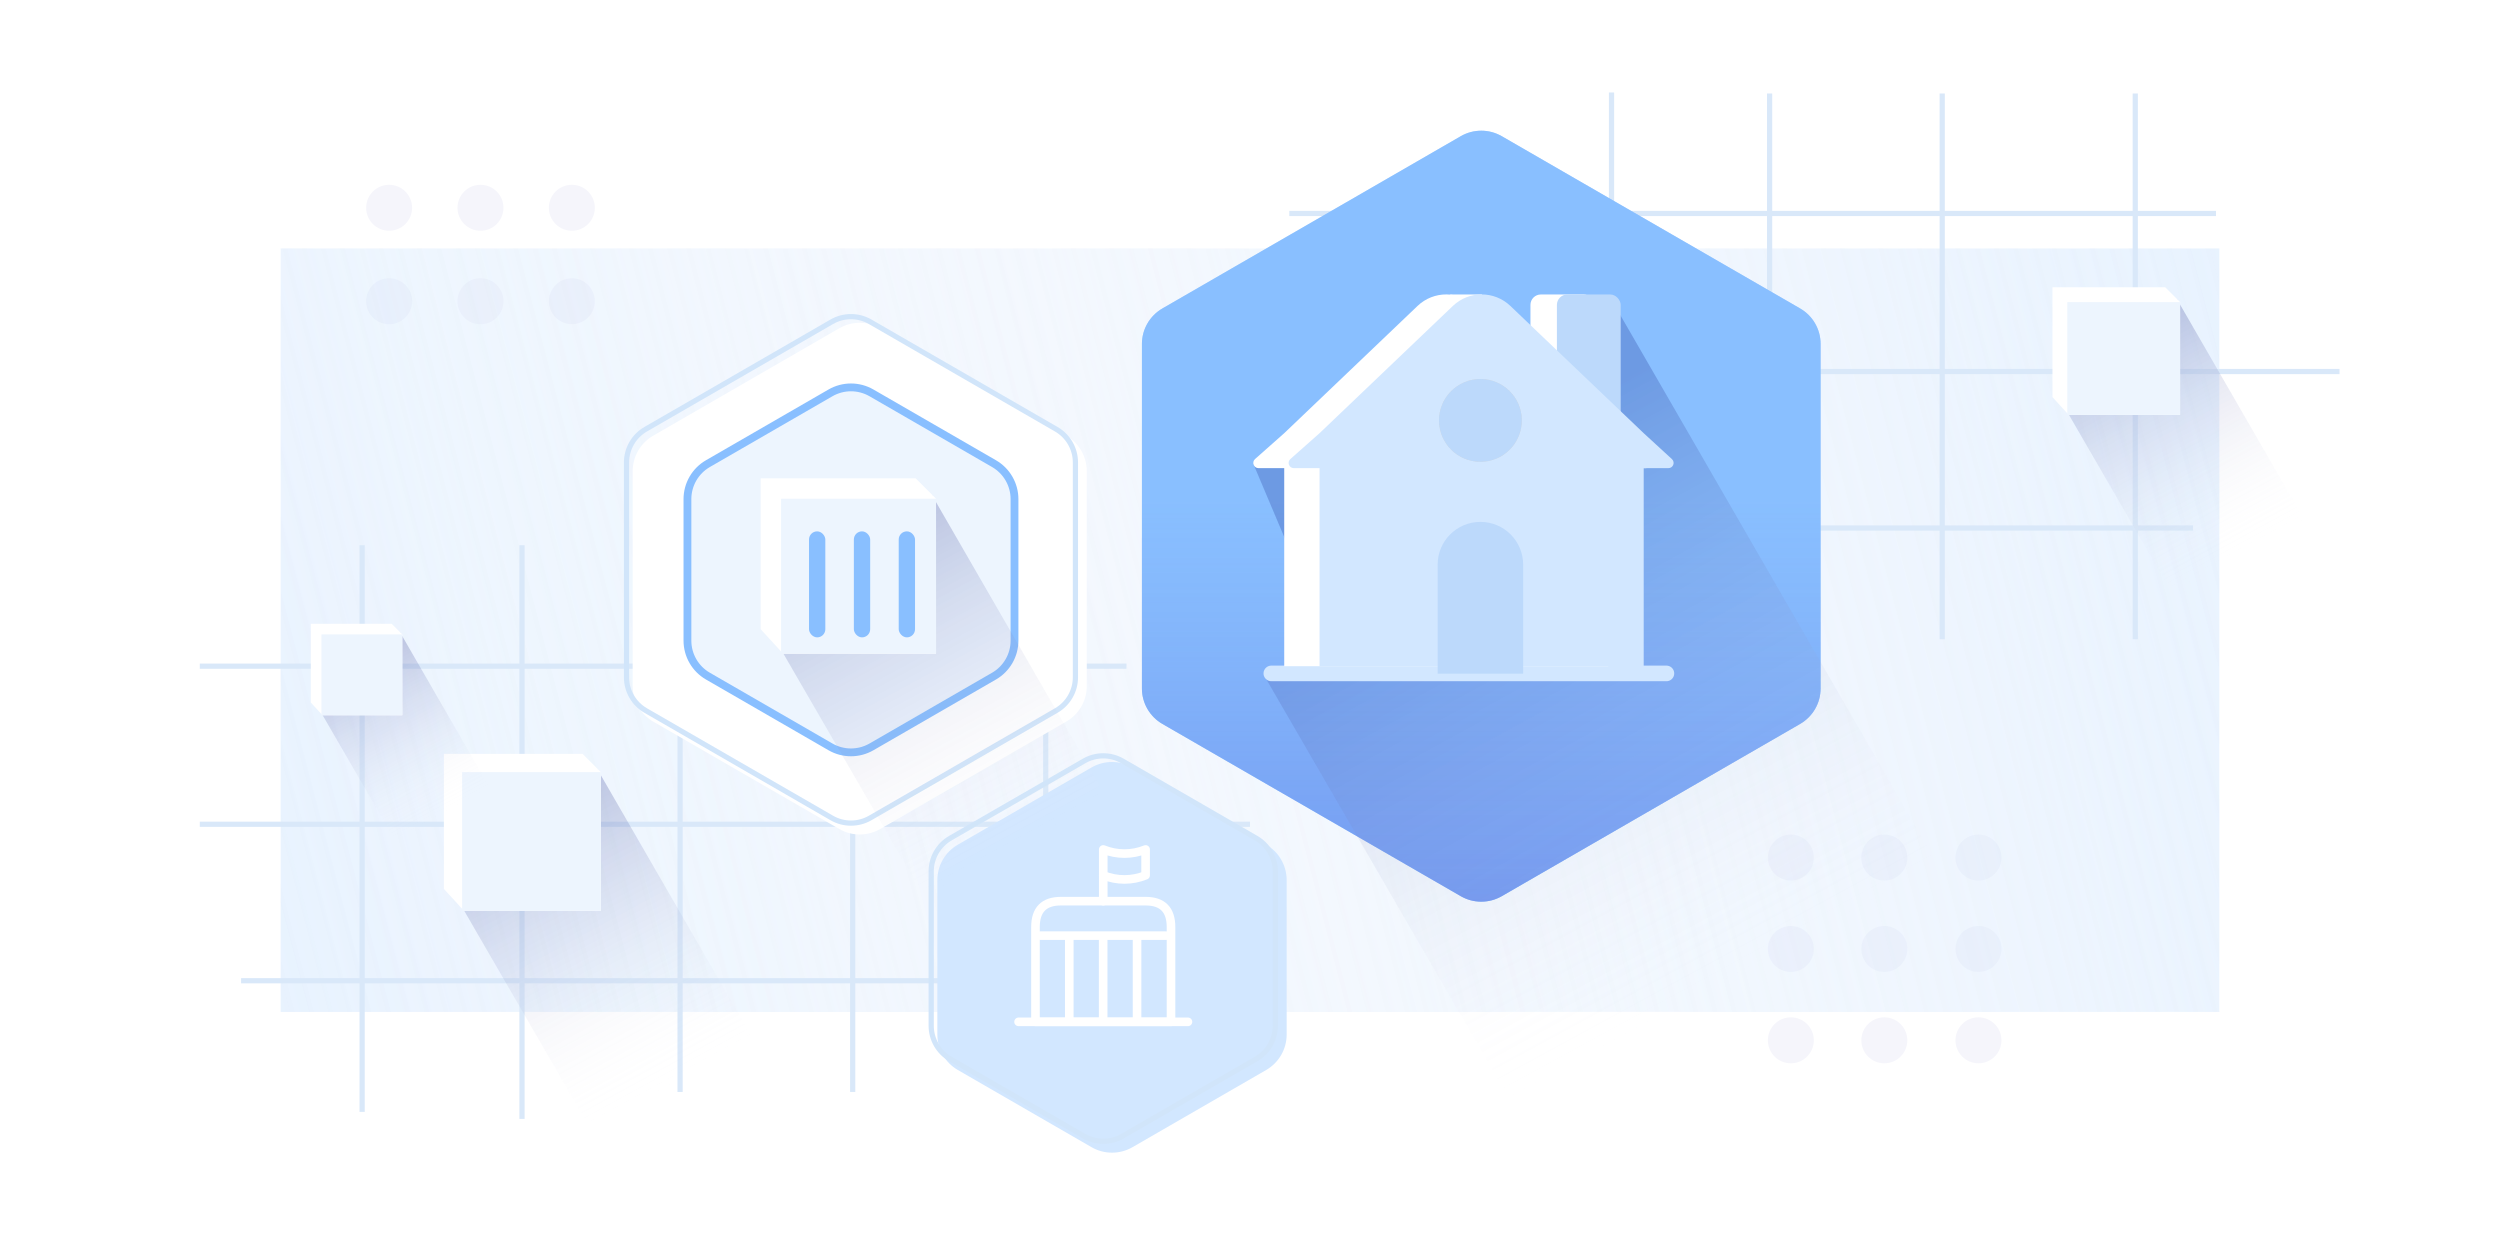 <?xml version="1.0" encoding="UTF-8"?> <svg xmlns="http://www.w3.org/2000/svg" width="480" height="242" viewBox="0 0 480 242" fill="none"><g clip-path="url(#clip0_11406_10501)"><rect width="480" height="242" fill="white"></rect><g filter="url(#filter0_i_11406_10501)"><circle cx="108.635" cy="38.731" r="4.412" transform="rotate(90 108.635 38.731)" fill="#F5F5FB"></circle><circle cx="108.635" cy="56.676" r="4.412" transform="rotate(90 108.635 56.676)" fill="#F5F5FB"></circle><circle cx="91.09" cy="38.731" r="4.412" transform="rotate(90 91.09 38.731)" fill="#F5F5FB"></circle><circle cx="91.09" cy="56.676" r="4.412" transform="rotate(90 91.09 56.676)" fill="#F5F5FB"></circle><path d="M73.549 43.142C71.113 43.142 69.138 41.167 69.138 38.731C69.138 36.294 71.113 34.319 73.549 34.319C75.986 34.319 77.961 36.294 77.961 38.731C77.961 41.167 75.986 43.142 73.549 43.142Z" fill="#F5F5FB"></path><circle cx="73.549" cy="56.676" r="4.412" transform="rotate(90 73.549 56.676)" fill="#F5F5FB"></circle></g><g filter="url(#filter1_i_11406_10501)"><circle cx="342.682" cy="163.493" r="4.412" fill="#F5F5FB"></circle><circle cx="360.627" cy="163.493" r="4.412" fill="#F5F5FB"></circle><circle cx="378.703" cy="163.493" r="4.412" fill="#F5F5FB"></circle><circle cx="342.682" cy="181.038" r="4.412" fill="#F5F5FB"></circle><circle cx="360.627" cy="181.038" r="4.412" fill="#F5F5FB"></circle><circle cx="378.703" cy="181.038" r="4.412" fill="#F5F5FB"></circle><path d="M347.094 198.579C347.094 201.015 345.118 202.99 342.682 202.99C340.245 202.99 338.27 201.015 338.27 198.579C338.27 196.142 340.245 194.167 342.682 194.167C345.118 194.167 347.094 196.142 347.094 198.579Z" fill="#F5F5FB"></path><circle cx="360.627" cy="198.579" r="4.412" fill="#F5F5FB"></circle><circle cx="378.703" cy="198.579" r="4.412" fill="#F5F5FB"></circle></g><g filter="url(#filter2_f_11406_10501)"><rect x="53.887" y="47.703" width="372.224" height="146.593" fill="url(#paint0_linear_11406_10501)" fill-opacity="0.7"></rect></g><g filter="url(#filter3_f_11406_10501)"><rect x="426.111" y="194.296" width="372.224" height="146.593" transform="rotate(-180 426.111 194.296)" fill="url(#paint1_linear_11406_10501)" fill-opacity="0.7"></rect></g><path d="M130.574 104.874L130.574 209.658" stroke="#D9E8F9"></path><path d="M163.717 104.874L163.717 209.658" stroke="#D9E8F9"></path><path d="M200.783 104.874L200.783 209.658" stroke="#D9E8F9"></path><path d="M100.224 104.68L100.224 214.831" stroke="#D9E8F9"></path><path d="M69.529 104.68L69.529 213.482" stroke="#D9E8F9"></path><path d="M216.281 127.908H38.358" stroke="#D9E8F9"></path><path d="M239.998 158.257L38.358 158.257" stroke="#D9E8F9"></path><path d="M211.875 188.303H46.29" stroke="#D9E8F9"></path><path d="M339.762 17.952L339.762 122.735" stroke="#D9E8F9"></path><path d="M372.904 17.952L372.904 122.735" stroke="#D9E8F9"></path><path d="M409.971 17.952L409.971 122.735" stroke="#D9E8F9"></path><path d="M309.411 17.757L309.411 127.908" stroke="#D9E8F9"></path><path d="M425.469 40.985H247.546" stroke="#D9E8F9"></path><path d="M449.185 71.335L247.546 71.335" stroke="#D9E8F9"></path><path d="M421.062 101.38H255.478" stroke="#D9E8F9"></path><g filter="url(#filter4_i_11406_10501)"><path d="M278.786 24.465C281.221 23.059 284.221 23.059 286.655 24.465L343.939 57.538C346.374 58.944 347.874 61.541 347.874 64.353V130.499C347.874 133.31 346.374 135.908 343.939 137.314L286.655 170.387C284.221 171.792 281.221 171.792 278.786 170.387L221.502 137.314C219.067 135.908 217.568 133.31 217.568 130.499V64.353C217.568 61.541 219.067 58.944 221.502 57.538L278.786 24.465Z" fill="#89BFFF"></path><path d="M278.786 24.465C281.221 23.059 284.221 23.059 286.655 24.465L343.939 57.538C346.374 58.944 347.874 61.541 347.874 64.353V130.499C347.874 133.31 346.374 135.908 343.939 137.314L286.655 170.387C284.221 171.792 281.221 171.792 278.786 170.387L221.502 137.314C219.067 135.908 217.568 133.31 217.568 130.499V64.353C217.568 61.541 219.067 58.944 221.502 57.538L278.786 24.465Z" fill="url(#paint2_linear_11406_10501)"></path></g><g filter="url(#filter5_i_11406_10501)"><path d="M207.89 145.674C210.324 144.268 213.324 144.268 215.759 145.674L241.424 160.492C243.859 161.898 245.359 164.496 245.359 167.307V196.943C245.359 199.754 243.859 202.352 241.424 203.758L215.759 218.576C213.324 219.982 210.324 219.982 207.89 218.576L182.224 203.758C179.789 202.352 178.289 199.754 178.289 196.943V167.307C178.289 164.496 179.789 161.898 182.224 160.492L207.89 145.674Z" fill="#D2E7FF"></path></g><path d="M208.14 146.107C210.42 144.791 213.229 144.791 215.509 146.107L241.174 160.925C243.454 162.241 244.859 164.674 244.859 167.307V196.943C244.859 199.576 243.454 202.009 241.174 203.325L215.509 218.143C213.229 219.459 210.42 219.459 208.14 218.143L182.474 203.325C180.194 202.009 178.789 199.576 178.789 196.943V167.307C178.789 164.674 180.194 162.241 182.474 160.925L208.14 146.107Z" stroke="#D1E5FA"></path><g filter="url(#filter6_i_11406_10501)"><path d="M159.452 61.349C161.886 59.943 164.886 59.943 167.321 61.349L203.047 81.975C205.482 83.381 206.981 85.979 206.981 88.79V130.043C206.981 132.854 205.482 135.452 203.047 136.858L167.321 157.484C164.886 158.89 161.886 158.89 159.452 157.484L123.726 136.858C121.291 135.452 119.791 132.854 119.791 130.043V88.79C119.791 85.979 121.291 83.381 123.726 81.975L159.452 61.349Z" fill="white"></path></g><path d="M159.701 61.782C161.981 60.466 164.791 60.466 167.071 61.782L202.797 82.408C205.077 83.725 206.481 86.157 206.481 88.79V130.043C206.481 132.676 205.077 135.108 202.797 136.425L167.071 157.051C164.791 158.367 161.981 158.367 159.701 157.051L123.976 136.425C121.696 135.108 120.291 132.676 120.291 130.043V88.79C120.291 86.157 121.696 83.725 123.976 82.408L159.701 61.782Z" stroke="#D1E5FA"></path><path d="M159.452 75.432C161.886 74.027 164.886 74.027 167.321 75.432L190.85 89.017C193.285 90.423 194.785 93.02 194.785 95.832V123.001C194.785 125.813 193.285 128.41 190.85 129.816L167.321 143.401C164.886 144.806 161.886 144.806 159.452 143.401L135.922 129.816C133.488 128.41 131.988 125.813 131.988 123.001V95.832C131.988 93.02 133.488 90.423 135.922 89.017L159.452 75.432Z" fill="#EDF5FE" stroke="#89BFFF" stroke-width="1.5" stroke-linecap="round"></path><path d="M158.591 115.418L168.6 111.383L178.948 95.077L227.713 179.54L193.223 199.453L149.281 123.549L158.591 115.418Z" fill="url(#paint3_linear_11406_10501)" style="mix-blend-mode:multiply"></path><path d="M146.051 91.842H175.801L179.716 95.756V125.506H150.357L146.051 120.809V91.842Z" fill="white"></path><rect x="149.966" y="95.756" width="29.75" height="29.75" fill="#EDF5FE"></rect><g filter="url(#filter7_i_11406_10501)"><rect x="154.547" y="100.454" width="3.132" height="20.355" rx="1.566" fill="#89BFFF"></rect></g><g filter="url(#filter8_i_11406_10501)"><rect x="171.77" y="100.454" width="3.132" height="20.355" rx="1.566" fill="#89BFFF"></rect></g><g filter="url(#filter9_i_11406_10501)"><rect x="163.159" y="100.454" width="3.132" height="20.355" rx="1.566" fill="#89BFFF"></rect></g><path d="M250.396 127.53L250.396 112.153L240.675 89.149L258.634 89.149L274.352 109.494L309.865 58.358L391.423 199.621L316.286 256.789L242.795 129.842L250.396 127.53Z" fill="url(#paint4_linear_11406_10501)" style="mix-blend-mode:multiply"></path><rect x="293.846" y="56.539" width="12.248" height="26.126" rx="2" fill="white"></rect><rect x="298.926" y="56.539" width="12.248" height="26.126" rx="2" fill="#BCD9FB"></rect><line x1="244.096" y1="129.296" x2="319.951" y2="129.296" stroke="#D2E7FF" stroke-width="3" stroke-linecap="round"></line><path d="M246.57 83.172L272.165 58.742C275.256 55.791 280.121 55.791 283.212 58.742L308.807 83.172L316.117 89.884H308.807L308.808 127.912H246.571L246.571 89.884H241.634C240.713 89.884 240.282 88.746 240.97 88.135L246.57 83.172Z" fill="white"></path><rect x="278.453" y="56.539" width="6.076" height="5.319" fill="white"></rect><path d="M253.353 83.172L278.948 58.742C282.039 55.791 286.904 55.791 289.995 58.742L315.59 83.172L321.009 88.147C321.681 88.764 321.244 89.884 320.333 89.884H315.591L315.591 127.912H253.355L253.354 89.884H248.417C247.497 89.884 247.065 88.746 247.754 88.135L253.353 83.172Z" fill="#D2E7FF"></path><g filter="url(#filter10_i_11406_10501)"><circle cx="283.521" cy="79.285" r="7.95" fill="#D9D9D9"></circle><circle cx="283.521" cy="79.285" r="7.95" fill="#BCD9FB"></circle></g><g filter="url(#filter11_i_11406_10501)"><path d="M275.312 106.976C275.312 102.443 278.987 98.768 283.521 98.768C288.054 98.768 291.729 102.443 291.729 106.976V127.912H275.312V106.976Z" fill="#BCD9FB"></path></g><path d="M195.56 196.194H228.088" stroke="white" stroke-width="1.652" stroke-miterlimit="10" stroke-linecap="round" stroke-linejoin="round"></path><path d="M211.825 163.094C214.427 164.153 217.355 164.153 219.957 163.094V168.059C217.355 169.118 214.427 169.118 211.825 168.059V163.094Z" stroke="white" stroke-width="1.652" stroke-miterlimit="10" stroke-linecap="round" stroke-linejoin="round"></path><path d="M211.825 168.059V173.024" stroke="white" stroke-width="1.652" stroke-miterlimit="10" stroke-linecap="round" stroke-linejoin="round"></path><path d="M219.956 173.024H203.692C200.439 173.024 198.813 174.679 198.813 177.989V196.193H224.835V177.989C224.835 174.679 223.208 173.024 219.956 173.024Z" stroke="white" stroke-width="1.652" stroke-miterlimit="10" stroke-linecap="round" stroke-linejoin="round"></path><path d="M199.756 179.644H223.892" stroke="white" stroke-width="1.652" stroke-miterlimit="10" stroke-linecap="round" stroke-linejoin="round"></path><path d="M205.302 179.644V196.193" stroke="white" stroke-width="1.652" stroke-miterlimit="10" stroke-linejoin="round"></path><path d="M211.807 179.644V196.193" stroke="white" stroke-width="1.652" stroke-miterlimit="10" stroke-linejoin="round"></path><path d="M218.314 179.644V196.193" stroke="white" stroke-width="1.652" stroke-miterlimit="10" stroke-linejoin="round"></path><path style="mix-blend-mode:multiply" d="M403.198 72.32L410.484 69.382L418.016 57.513L453.513 118.996L428.407 133.491L396.421 78.239L403.198 72.32Z" fill="url(#paint5_linear_11406_10501)"></path><path d="M394.072 55.158H415.728L418.577 58.008V79.663H397.207L394.072 76.244V55.158Z" fill="white"></path><rect x="396.921" y="58.008" width="21.656" height="21.656" fill="#EDF5FE"></rect><path style="mix-blend-mode:multiply" d="M96.447 165.842L105.405 162.231L114.666 147.637L158.312 223.233L127.442 241.055L88.114 173.12L96.447 165.842Z" fill="url(#paint6_linear_11406_10501)"></path><path d="M85.226 144.741H111.853L115.356 148.245V174.872H89.08L85.226 170.667V144.741Z" fill="white"></path><rect x="88.728" y="148.245" width="26.627" height="26.627" fill="#EDF5FE"></rect><path style="mix-blend-mode:multiply" d="M66.217 132.066L71.439 129.96L76.838 121.453L102.28 165.52L84.285 175.909L61.36 136.308L66.217 132.066Z" fill="url(#paint7_linear_11406_10501)"></path><path d="M59.676 119.766H75.197L77.24 121.808V137.329H61.922L59.676 134.879V119.766Z" fill="white"></path><rect x="61.717" y="121.808" width="15.521" height="15.521" fill="#EDF5FE"></rect></g><defs><filter id="filter0_i_11406_10501" x="69.138" y="34.319" width="45.071" height="27.931" filterUnits="userSpaceOnUse" color-interpolation-filters="sRGB"><feFlood flood-opacity="0" result="BackgroundImageFix"></feFlood><feBlend mode="normal" in="SourceGraphic" in2="BackgroundImageFix" result="shape"></feBlend><feColorMatrix in="SourceAlpha" type="matrix" values="0 0 0 0 0 0 0 0 0 0 0 0 0 0 0 0 0 0 127 0" result="hardAlpha"></feColorMatrix><feOffset dx="1.162" dy="1.162"></feOffset><feGaussianBlur stdDeviation="0.581"></feGaussianBlur><feComposite in2="hardAlpha" operator="arithmetic" k2="-1" k3="1"></feComposite><feColorMatrix type="matrix" values="0 0 0 0 0.008 0 0 0 0 0 0 0 0 0 0.243 0 0 0 0.18 0"></feColorMatrix><feBlend mode="normal" in2="shape" result="effect1_innerShadow_11406_10501"></feBlend></filter><filter id="filter1_i_11406_10501" x="338.27" y="159.081" width="46.007" height="45.071" filterUnits="userSpaceOnUse" color-interpolation-filters="sRGB"><feFlood flood-opacity="0" result="BackgroundImageFix"></feFlood><feBlend mode="normal" in="SourceGraphic" in2="BackgroundImageFix" result="shape"></feBlend><feColorMatrix in="SourceAlpha" type="matrix" values="0 0 0 0 0 0 0 0 0 0 0 0 0 0 0 0 0 0 127 0" result="hardAlpha"></feColorMatrix><feOffset dx="1.162" dy="1.162"></feOffset><feGaussianBlur stdDeviation="0.581"></feGaussianBlur><feComposite in2="hardAlpha" operator="arithmetic" k2="-1" k3="1"></feComposite><feColorMatrix type="matrix" values="0 0 0 0 0.008 0 0 0 0 0 0 0 0 0 0.243 0 0 0 0.18 0"></feColorMatrix><feBlend mode="normal" in2="shape" result="effect1_innerShadow_11406_10501"></feBlend></filter><filter id="filter2_f_11406_10501" x="-43.235" y="-49.419" width="566.468" height="340.837" filterUnits="userSpaceOnUse" color-interpolation-filters="sRGB"><feFlood flood-opacity="0" result="BackgroundImageFix"></feFlood><feBlend mode="normal" in="SourceGraphic" in2="BackgroundImageFix" result="shape"></feBlend><feGaussianBlur stdDeviation="48.561" result="effect1_foregroundBlur_11406_10501"></feGaussianBlur></filter><filter id="filter3_f_11406_10501" x="-43.235" y="-49.419" width="566.468" height="340.837" filterUnits="userSpaceOnUse" color-interpolation-filters="sRGB"><feFlood flood-opacity="0" result="BackgroundImageFix"></feFlood><feBlend mode="normal" in="SourceGraphic" in2="BackgroundImageFix" result="shape"></feBlend><feGaussianBlur stdDeviation="48.561" result="effect1_foregroundBlur_11406_10501"></feGaussianBlur></filter><filter id="filter4_i_11406_10501" x="217.568" y="23.411" width="131.988" height="149.712" filterUnits="userSpaceOnUse" color-interpolation-filters="sRGB"><feFlood flood-opacity="0" result="BackgroundImageFix"></feFlood><feBlend mode="normal" in="SourceGraphic" in2="BackgroundImageFix" result="shape"></feBlend><feColorMatrix in="SourceAlpha" type="matrix" values="0 0 0 0 0 0 0 0 0 0 0 0 0 0 0 0 0 0 127 0" result="hardAlpha"></feColorMatrix><feOffset dx="1.682" dy="1.682"></feOffset><feGaussianBlur stdDeviation="1.353"></feGaussianBlur><feComposite in2="hardAlpha" operator="arithmetic" k2="-1" k3="1"></feComposite><feColorMatrix type="matrix" values="0 0 0 0 0.133 0 0 0 0 0.165 0 0 0 0 0.369 0 0 0 0.2 0"></feColorMatrix><feBlend mode="normal" in2="shape" result="effect1_innerShadow_11406_10501"></feBlend></filter><filter id="filter5_i_11406_10501" x="178.289" y="144.62" width="68.751" height="76.693" filterUnits="userSpaceOnUse" color-interpolation-filters="sRGB"><feFlood flood-opacity="0" result="BackgroundImageFix"></feFlood><feBlend mode="normal" in="SourceGraphic" in2="BackgroundImageFix" result="shape"></feBlend><feColorMatrix in="SourceAlpha" type="matrix" values="0 0 0 0 0 0 0 0 0 0 0 0 0 0 0 0 0 0 127 0" result="hardAlpha"></feColorMatrix><feOffset dx="1.682" dy="1.682"></feOffset><feGaussianBlur stdDeviation="1.353"></feGaussianBlur><feComposite in2="hardAlpha" operator="arithmetic" k2="-1" k3="1"></feComposite><feColorMatrix type="matrix" values="0 0 0 0 0.133 0 0 0 0 0.165 0 0 0 0 0.369 0 0 0 0.2 0"></feColorMatrix><feBlend mode="normal" in2="shape" result="effect1_innerShadow_11406_10501"></feBlend></filter><filter id="filter6_i_11406_10501" x="119.791" y="60.294" width="88.873" height="99.926" filterUnits="userSpaceOnUse" color-interpolation-filters="sRGB"><feFlood flood-opacity="0" result="BackgroundImageFix"></feFlood><feBlend mode="normal" in="SourceGraphic" in2="BackgroundImageFix" result="shape"></feBlend><feColorMatrix in="SourceAlpha" type="matrix" values="0 0 0 0 0 0 0 0 0 0 0 0 0 0 0 0 0 0 127 0" result="hardAlpha"></feColorMatrix><feOffset dx="1.682" dy="1.682"></feOffset><feGaussianBlur stdDeviation="1.353"></feGaussianBlur><feComposite in2="hardAlpha" operator="arithmetic" k2="-1" k3="1"></feComposite><feColorMatrix type="matrix" values="0 0 0 0 0.133 0 0 0 0 0.165 0 0 0 0 0.369 0 0 0 0.2 0"></feColorMatrix><feBlend mode="normal" in2="shape" result="effect1_innerShadow_11406_10501"></feBlend></filter><filter id="filter7_i_11406_10501" x="154.547" y="100.454" width="3.914" height="21.921" filterUnits="userSpaceOnUse" color-interpolation-filters="sRGB"><feFlood flood-opacity="0" result="BackgroundImageFix"></feFlood><feBlend mode="normal" in="SourceGraphic" in2="BackgroundImageFix" result="shape"></feBlend><feColorMatrix in="SourceAlpha" type="matrix" values="0 0 0 0 0 0 0 0 0 0 0 0 0 0 0 0 0 0 127 0" result="hardAlpha"></feColorMatrix><feOffset dx="0.783" dy="1.566"></feOffset><feGaussianBlur stdDeviation="0.783"></feGaussianBlur><feComposite in2="hardAlpha" operator="arithmetic" k2="-1" k3="1"></feComposite><feColorMatrix type="matrix" values="0 0 0 0 0.133 0 0 0 0 0.166 0 0 0 0 0.367 0 0 0 0.22 0"></feColorMatrix><feBlend mode="normal" in2="shape" result="effect1_innerShadow_11406_10501"></feBlend></filter><filter id="filter8_i_11406_10501" x="171.77" y="100.454" width="3.914" height="21.921" filterUnits="userSpaceOnUse" color-interpolation-filters="sRGB"><feFlood flood-opacity="0" result="BackgroundImageFix"></feFlood><feBlend mode="normal" in="SourceGraphic" in2="BackgroundImageFix" result="shape"></feBlend><feColorMatrix in="SourceAlpha" type="matrix" values="0 0 0 0 0 0 0 0 0 0 0 0 0 0 0 0 0 0 127 0" result="hardAlpha"></feColorMatrix><feOffset dx="0.783" dy="1.566"></feOffset><feGaussianBlur stdDeviation="0.783"></feGaussianBlur><feComposite in2="hardAlpha" operator="arithmetic" k2="-1" k3="1"></feComposite><feColorMatrix type="matrix" values="0 0 0 0 0.133 0 0 0 0 0.166 0 0 0 0 0.367 0 0 0 0.22 0"></feColorMatrix><feBlend mode="normal" in2="shape" result="effect1_innerShadow_11406_10501"></feBlend></filter><filter id="filter9_i_11406_10501" x="163.159" y="100.454" width="3.914" height="21.921" filterUnits="userSpaceOnUse" color-interpolation-filters="sRGB"><feFlood flood-opacity="0" result="BackgroundImageFix"></feFlood><feBlend mode="normal" in="SourceGraphic" in2="BackgroundImageFix" result="shape"></feBlend><feColorMatrix in="SourceAlpha" type="matrix" values="0 0 0 0 0 0 0 0 0 0 0 0 0 0 0 0 0 0 127 0" result="hardAlpha"></feColorMatrix><feOffset dx="0.783" dy="1.566"></feOffset><feGaussianBlur stdDeviation="0.783"></feGaussianBlur><feComposite in2="hardAlpha" operator="arithmetic" k2="-1" k3="1"></feComposite><feColorMatrix type="matrix" values="0 0 0 0 0.133 0 0 0 0 0.166 0 0 0 0 0.367 0 0 0 0.22 0"></feColorMatrix><feBlend mode="normal" in2="shape" result="effect1_innerShadow_11406_10501"></feBlend></filter><filter id="filter10_i_11406_10501" x="275.57" y="71.335" width="16.618" height="17.335" filterUnits="userSpaceOnUse" color-interpolation-filters="sRGB"><feFlood flood-opacity="0" result="BackgroundImageFix"></feFlood><feBlend mode="normal" in="SourceGraphic" in2="BackgroundImageFix" result="shape"></feBlend><feColorMatrix in="SourceAlpha" type="matrix" values="0 0 0 0 0 0 0 0 0 0 0 0 0 0 0 0 0 0 127 0" result="hardAlpha"></feColorMatrix><feOffset dx="0.717" dy="1.434"></feOffset><feGaussianBlur stdDeviation="1.076"></feGaussianBlur><feComposite in2="hardAlpha" operator="arithmetic" k2="-1" k3="1"></feComposite><feColorMatrix type="matrix" values="0 0 0 0 0.008 0 0 0 0 0 0 0 0 0 0.243 0 0 0 0.22 0"></feColorMatrix><feBlend mode="normal" in2="shape" result="effect1_innerShadow_11406_10501"></feBlend></filter><filter id="filter11_i_11406_10501" x="275.312" y="98.768" width="17.135" height="30.579" filterUnits="userSpaceOnUse" color-interpolation-filters="sRGB"><feFlood flood-opacity="0" result="BackgroundImageFix"></feFlood><feBlend mode="normal" in="SourceGraphic" in2="BackgroundImageFix" result="shape"></feBlend><feColorMatrix in="SourceAlpha" type="matrix" values="0 0 0 0 0 0 0 0 0 0 0 0 0 0 0 0 0 0 127 0" result="hardAlpha"></feColorMatrix><feOffset dx="0.717" dy="1.434"></feOffset><feGaussianBlur stdDeviation="1.076"></feGaussianBlur><feComposite in2="hardAlpha" operator="arithmetic" k2="-1" k3="1"></feComposite><feColorMatrix type="matrix" values="0 0 0 0 0.008 0 0 0 0 0 0 0 0 0 0.243 0 0 0 0.22 0"></feColorMatrix><feBlend mode="normal" in2="shape" result="effect1_innerShadow_11406_10501"></feBlend></filter><linearGradient id="paint0_linear_11406_10501" x1="-116.584" y1="523.662" x2="525.939" y2="355.625" gradientUnits="userSpaceOnUse"><stop offset="0.012" stop-color="#B0D7FF"></stop><stop offset="0.972" stop-color="#F5F5FB" stop-opacity="0"></stop></linearGradient><linearGradient id="paint1_linear_11406_10501" x1="255.64" y1="670.255" x2="898.163" y2="502.218" gradientUnits="userSpaceOnUse"><stop offset="0.012" stop-color="#B0D7FF"></stop><stop offset="0.972" stop-color="#F5F5FB" stop-opacity="0"></stop></linearGradient><linearGradient id="paint2_linear_11406_10501" x1="332.608" y1="30.474" x2="332.608" y2="248.583" gradientUnits="userSpaceOnUse"><stop offset="0.293" stop-color="#89BFFF" stop-opacity="0.47"></stop><stop offset="0.881" stop-color="#5A6EDF"></stop><stop offset="1" stop-color="#89BFFF" stop-opacity="0.717"></stop></linearGradient><linearGradient id="paint3_linear_11406_10501" x1="161.659" y1="105.059" x2="193.692" y2="163.869" gradientUnits="userSpaceOnUse"><stop stop-color="#0A167D" stop-opacity="0.22"></stop><stop offset="1" stop-color="white" stop-opacity="0"></stop></linearGradient><linearGradient id="paint4_linear_11406_10501" x1="262.74" y1="98.916" x2="316.315" y2="197.274" gradientUnits="userSpaceOnUse"><stop stop-color="#0A167D" stop-opacity="0.22"></stop><stop offset="1" stop-color="white" stop-opacity="0"></stop></linearGradient><linearGradient id="paint5_linear_11406_10501" x1="405.431" y1="64.779" x2="428.749" y2="107.588" gradientUnits="userSpaceOnUse"><stop stop-color="#0A167D" stop-opacity="0.22"></stop><stop offset="1" stop-color="white" stop-opacity="0"></stop></linearGradient><linearGradient id="paint6_linear_11406_10501" x1="99.192" y1="156.571" x2="127.862" y2="209.206" gradientUnits="userSpaceOnUse"><stop stop-color="#0A167D" stop-opacity="0.22"></stop><stop offset="1" stop-color="white" stop-opacity="0"></stop></linearGradient><linearGradient id="paint7_linear_11406_10501" x1="67.817" y1="126.661" x2="84.53" y2="157.344" gradientUnits="userSpaceOnUse"><stop stop-color="#0A167D" stop-opacity="0.22"></stop><stop offset="1" stop-color="white" stop-opacity="0"></stop></linearGradient><clipPath id="clip0_11406_10501"><rect width="480" height="242" fill="white"></rect></clipPath></defs></svg> 
